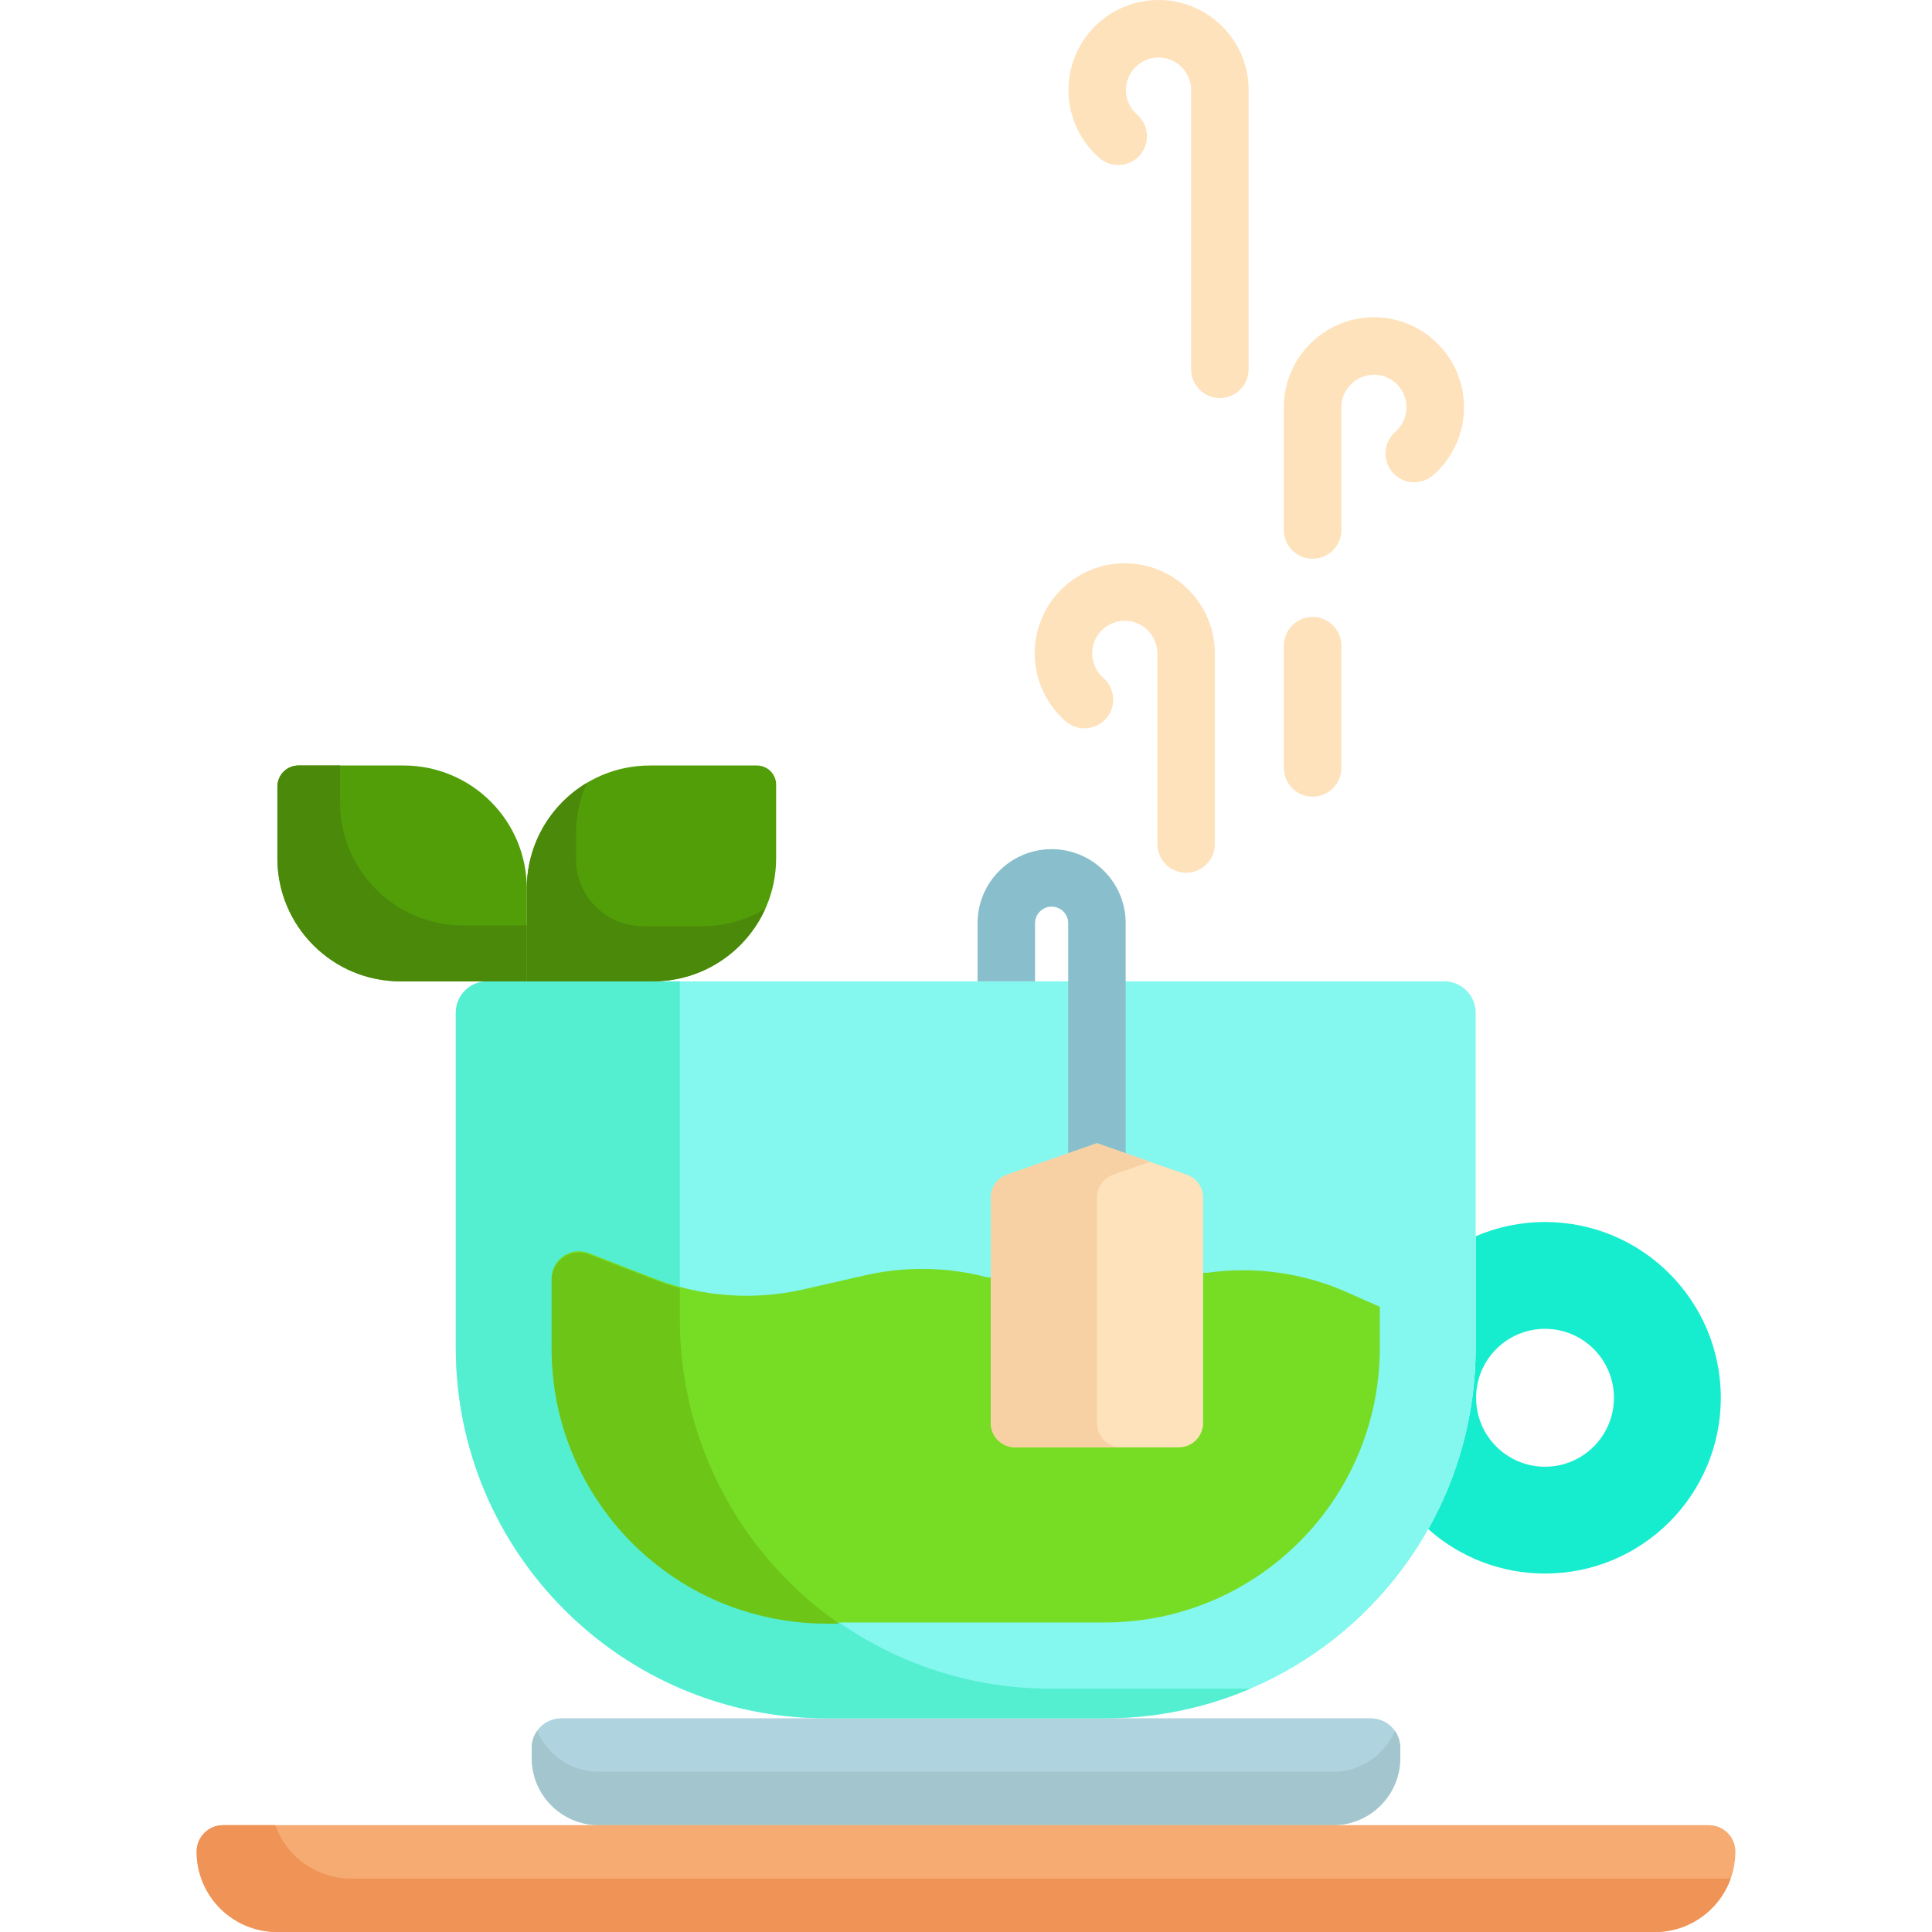 <svg xmlns="http://www.w3.org/2000/svg" id="Capa_1" height="512" viewBox="0 0 504.012 504.012" width="512"><g><g id="XMLID_125_"><g><g id="XMLID_126_"><g><path d="m365.296 455.962v2.64c0 9.69-7.85 17.54-17.54 17.54h-191.5c-9.69 0-17.54-7.85-17.54-17.54v-2.64c0-4.25 3.45-7.7 7.7-7.7h211.18c4.25 0 7.7 3.45 7.7 7.7z" fill="#b0d4df"></path><path d="m347.756 462.202h-191.5c-7.247 0-13.463-4.393-16.137-10.66-.881 1.252-1.403 2.774-1.403 4.42v2.64c0 9.69 7.85 17.54 17.54 17.54h191.5c9.69 0 17.54-7.85 17.54-17.54v-2.64c0-1.646-.522-3.168-1.403-4.42-2.674 6.267-8.89 10.66-16.137 10.66z" fill="#a3c6ce"></path><path d="m450.696 478.162c1.25 1.24 2.02 2.97 2.02 4.87 0 11.59-9.39 20.98-20.98 20.98h-359.46c-5.79 0-11.04-2.35-14.84-6.14-3.79-3.8-6.14-9.04-6.14-14.84 0-3.81 3.09-6.89 6.9-6.89h98.06 191.5 98.06c1.91 0 3.63.77 4.88 2.02z" fill="#f5ab71"></path><path d="m451.03 490.077h-359.46c-5.79 0-11.04-2.35-14.84-6.14-2.171-2.177-3.848-4.838-4.903-7.795h-13.631c-3.81 0-6.9 3.08-6.9 6.89 0 5.8 2.35 11.04 6.14 14.84 3.8 3.79 9.05 6.14 14.84 6.14h359.46c9.123 0 16.861-5.829 19.751-13.958-.154.003-.303.023-.457.023z" fill="#ef9456"></path></g></g></g></g><g id="XMLID_124_"><g><path d="m372.566 398.952c7.9-14.01 12.4-30.19 12.4-47.42v-29.03c5.55-2.38 11.67-3.71 18.09-3.71 25.33 0 45.86 20.53 45.86 45.86 0 25.32-20.53 45.85-45.86 45.85-11.61 0-22.2-4.32-30.28-11.43zm30.49-52.29c-9.93 0-17.98 8.05-17.98 17.99 0 9.93 8.05 17.98 17.98 17.98s17.98-8.05 17.98-17.98c0-9.94-8.05-17.99-17.98-17.99z" fill="#16edcf"></path><path d="m384.966 264.212v58.29 29.03c0 17.23-4.5 33.41-12.4 47.42-16.58 29.43-48.13 49.31-84.33 49.31h-72.6c-53.42 0-96.73-43.3-96.73-96.73v-87.32c0-4.53 3.67-8.2 8.2-8.2h249.66c4.53 0 8.2 3.67 8.2 8.2z" fill="#84f7ee"></path><path d="m274.091 440.542c-53.42 0-96.73-43.3-96.73-96.73v-87.32c0-.162.015-.32.024-.48h-50.279c-4.53 0-8.2 3.67-8.2 8.2v87.32c0 53.43 43.31 96.73 96.73 96.73h72.6c13.461 0 26.277-2.753 37.922-7.72z" fill="#54efd1"></path></g></g><g><g id="XMLID_122_"><g><path d="m359.966 340.922v10.61c0 39.615-32.115 71.73-71.73 71.73h-72.6c-39.615 0-71.73-32.115-71.73-71.73v-17.992c0-5.008 5.033-8.451 9.701-6.637l16.979 6.6c12.44 4.84 26.04 5.83 39.04 2.86l16.03-3.66c10.55-2.41 21.51-2.22 31.95.54l57.47-1.22c12.28-1.72 24.88.01 36.35 5.11z" fill="#77dd24"></path></g></g></g><path d="m177.361 344.127v-8.089c-.005-.001-.011-.003-.016-.005-1.025-.277-2.043-.585-3.056-.912-.21-.067-.42-.135-.629-.205-1.022-.341-2.039-.698-3.047-1.089-.009-.003-.018-.006-.027-.01l-16.979-6.6c-1.951-.758-3.961-.589-5.646.22-2.345 1.127-4.055 3.502-4.055 6.417v17.992c0 1.238.031 2.469.093 3.691.726 14.317 5.663 27.518 13.579 38.414.871 1.199 1.765 2.38 2.707 3.522 6.578 7.971 14.845 14.497 24.252 19.03 1.045.503 2.105.983 3.177 1.437 1.874.792 3.796 1.493 5.748 2.127 6.984 2.269 14.432 3.51 22.173 3.51h3.274c-25.109-17.471-41.548-46.535-41.548-79.45z" fill="#6dc617"></path><g id="XMLID_121_"><g><path d="m197.468 199.702c2.766 0 5.008 2.242 5.008 5.008v19.182c0 17.74-14.38 32.12-32.13 32.12h-32.92v-24.19c0-17.739 14.381-32.12 32.12-32.12z" fill="#529e08"></path><path d="m183.183 241.618h-15.459c-9.643 0-17.461-7.817-17.461-17.461v-6.729c0-4.706 1.02-9.17 2.839-13.198-9.387 5.606-15.676 15.863-15.676 27.591v24.19h32.92c13.042 0 24.257-7.769 29.292-18.924-4.813 2.875-10.439 4.531-16.455 4.531z" fill="#4b890a"></path><path d="m137.426 231.832v24.18h-32.93c-17.75 0-32.13-14.38-32.13-32.12v-18.69c0-3.037 2.462-5.5 5.5-5.5h27.43c17.745 0 32.13 14.385 32.13 32.13z" fill="#529e08"></path><path d="m120.834 241.424c-17.75 0-32.13-14.38-32.13-32.12v-9.602h-10.839c-3.037 0-5.5 2.462-5.5 5.5v18.69c0 17.74 14.38 32.12 32.13 32.12h32.93v-14.588z" fill="#4b890a"></path></g></g><g><path d="m342.426 145.762c-4.143 0-7.5-3.357-7.5-7.5v-32c0-12.958 10.542-23.5 23.5-23.5s23.5 10.542 23.5 23.5c0 6.786-2.934 13.239-8.048 17.705-3.117 2.724-7.856 2.405-10.582-.717-2.725-3.119-2.403-7.857.717-10.582 1.852-1.617 2.913-3.952 2.913-6.406 0-4.687-3.813-8.5-8.5-8.5s-8.5 3.813-8.5 8.5v32c0 4.142-3.358 7.5-7.5 7.5z" fill="#fee2bc"></path></g><g><path d="m309.426 227.686c-4.143 0-7.5-3.357-7.5-7.5v-49.739c0-4.687-3.813-8.5-8.5-8.5s-8.5 3.813-8.5 8.5c0 2.454 1.062 4.789 2.913 6.406 3.12 2.725 3.441 7.463.717 10.582-2.724 3.121-7.462 3.441-10.582.717-5.114-4.466-8.048-10.919-8.048-17.705 0-12.958 10.542-23.5 23.5-23.5s23.5 10.542 23.5 23.5v49.739c0 4.142-3.358 7.5-7.5 7.5z" fill="#fee2bc"></path></g><g><path d="m318.237 103.845c-4.143 0-7.5-3.357-7.5-7.5v-72.845c0-4.687-3.813-8.5-8.5-8.5s-8.5 3.813-8.5 8.5c0 2.454 1.062 4.789 2.913 6.406 3.12 2.725 3.441 7.463.717 10.582-2.723 3.12-7.461 3.44-10.582.717-5.114-4.466-8.048-10.919-8.048-17.705 0-12.958 10.542-23.5 23.5-23.5s23.5 10.542 23.5 23.5v72.845c0 4.142-3.357 7.5-7.5 7.5z" fill="#fee2bc"></path></g><g><path d="m342.426 207.834c-4.143 0-7.5-3.357-7.5-7.5v-31.888c0-4.143 3.357-7.5 7.5-7.5s7.5 3.357 7.5 7.5v31.888c0 4.143-3.358 7.5-7.5 7.5z" fill="#fee2bc"></path></g><path d="m274.342 221.525c-10.655 0-19.324 8.669-19.324 19.325v15.161h15v-15.161c0-2.385 1.939-4.325 4.324-4.325s4.325 1.94 4.325 4.325v68.666c0 4.143 3.357 7.5 7.5 7.5s7.5-3.357 7.5-7.5v-68.666c0-10.656-8.669-19.325-19.325-19.325z" fill="#89bfcc"></path><g id="XMLID_123_"><g><path d="m313.856 312.402v58.81c0 3.51-2.84 6.36-6.35 6.36h-42.68c-3.51 0-6.35-2.85-6.35-6.36v-58.81c0-2.68 1.69-5.06 4.22-5.95l23.47-8.21 23.48 8.21c2.52.89 4.21 3.27 4.21 5.95z" fill="#fee2bc"></path></g></g><path d="m286.166 371.212v-58.81c0-2.68 1.69-5.06 4.22-5.95l9.628-3.368-13.848-4.842-23.47 8.21c-2.53.89-4.22 3.27-4.22 5.95v58.81c0 3.51 2.84 6.36 6.35 6.36h27.69c-3.51 0-6.35-2.85-6.35-6.36z" fill="#f7d1a4"></path></g></svg>